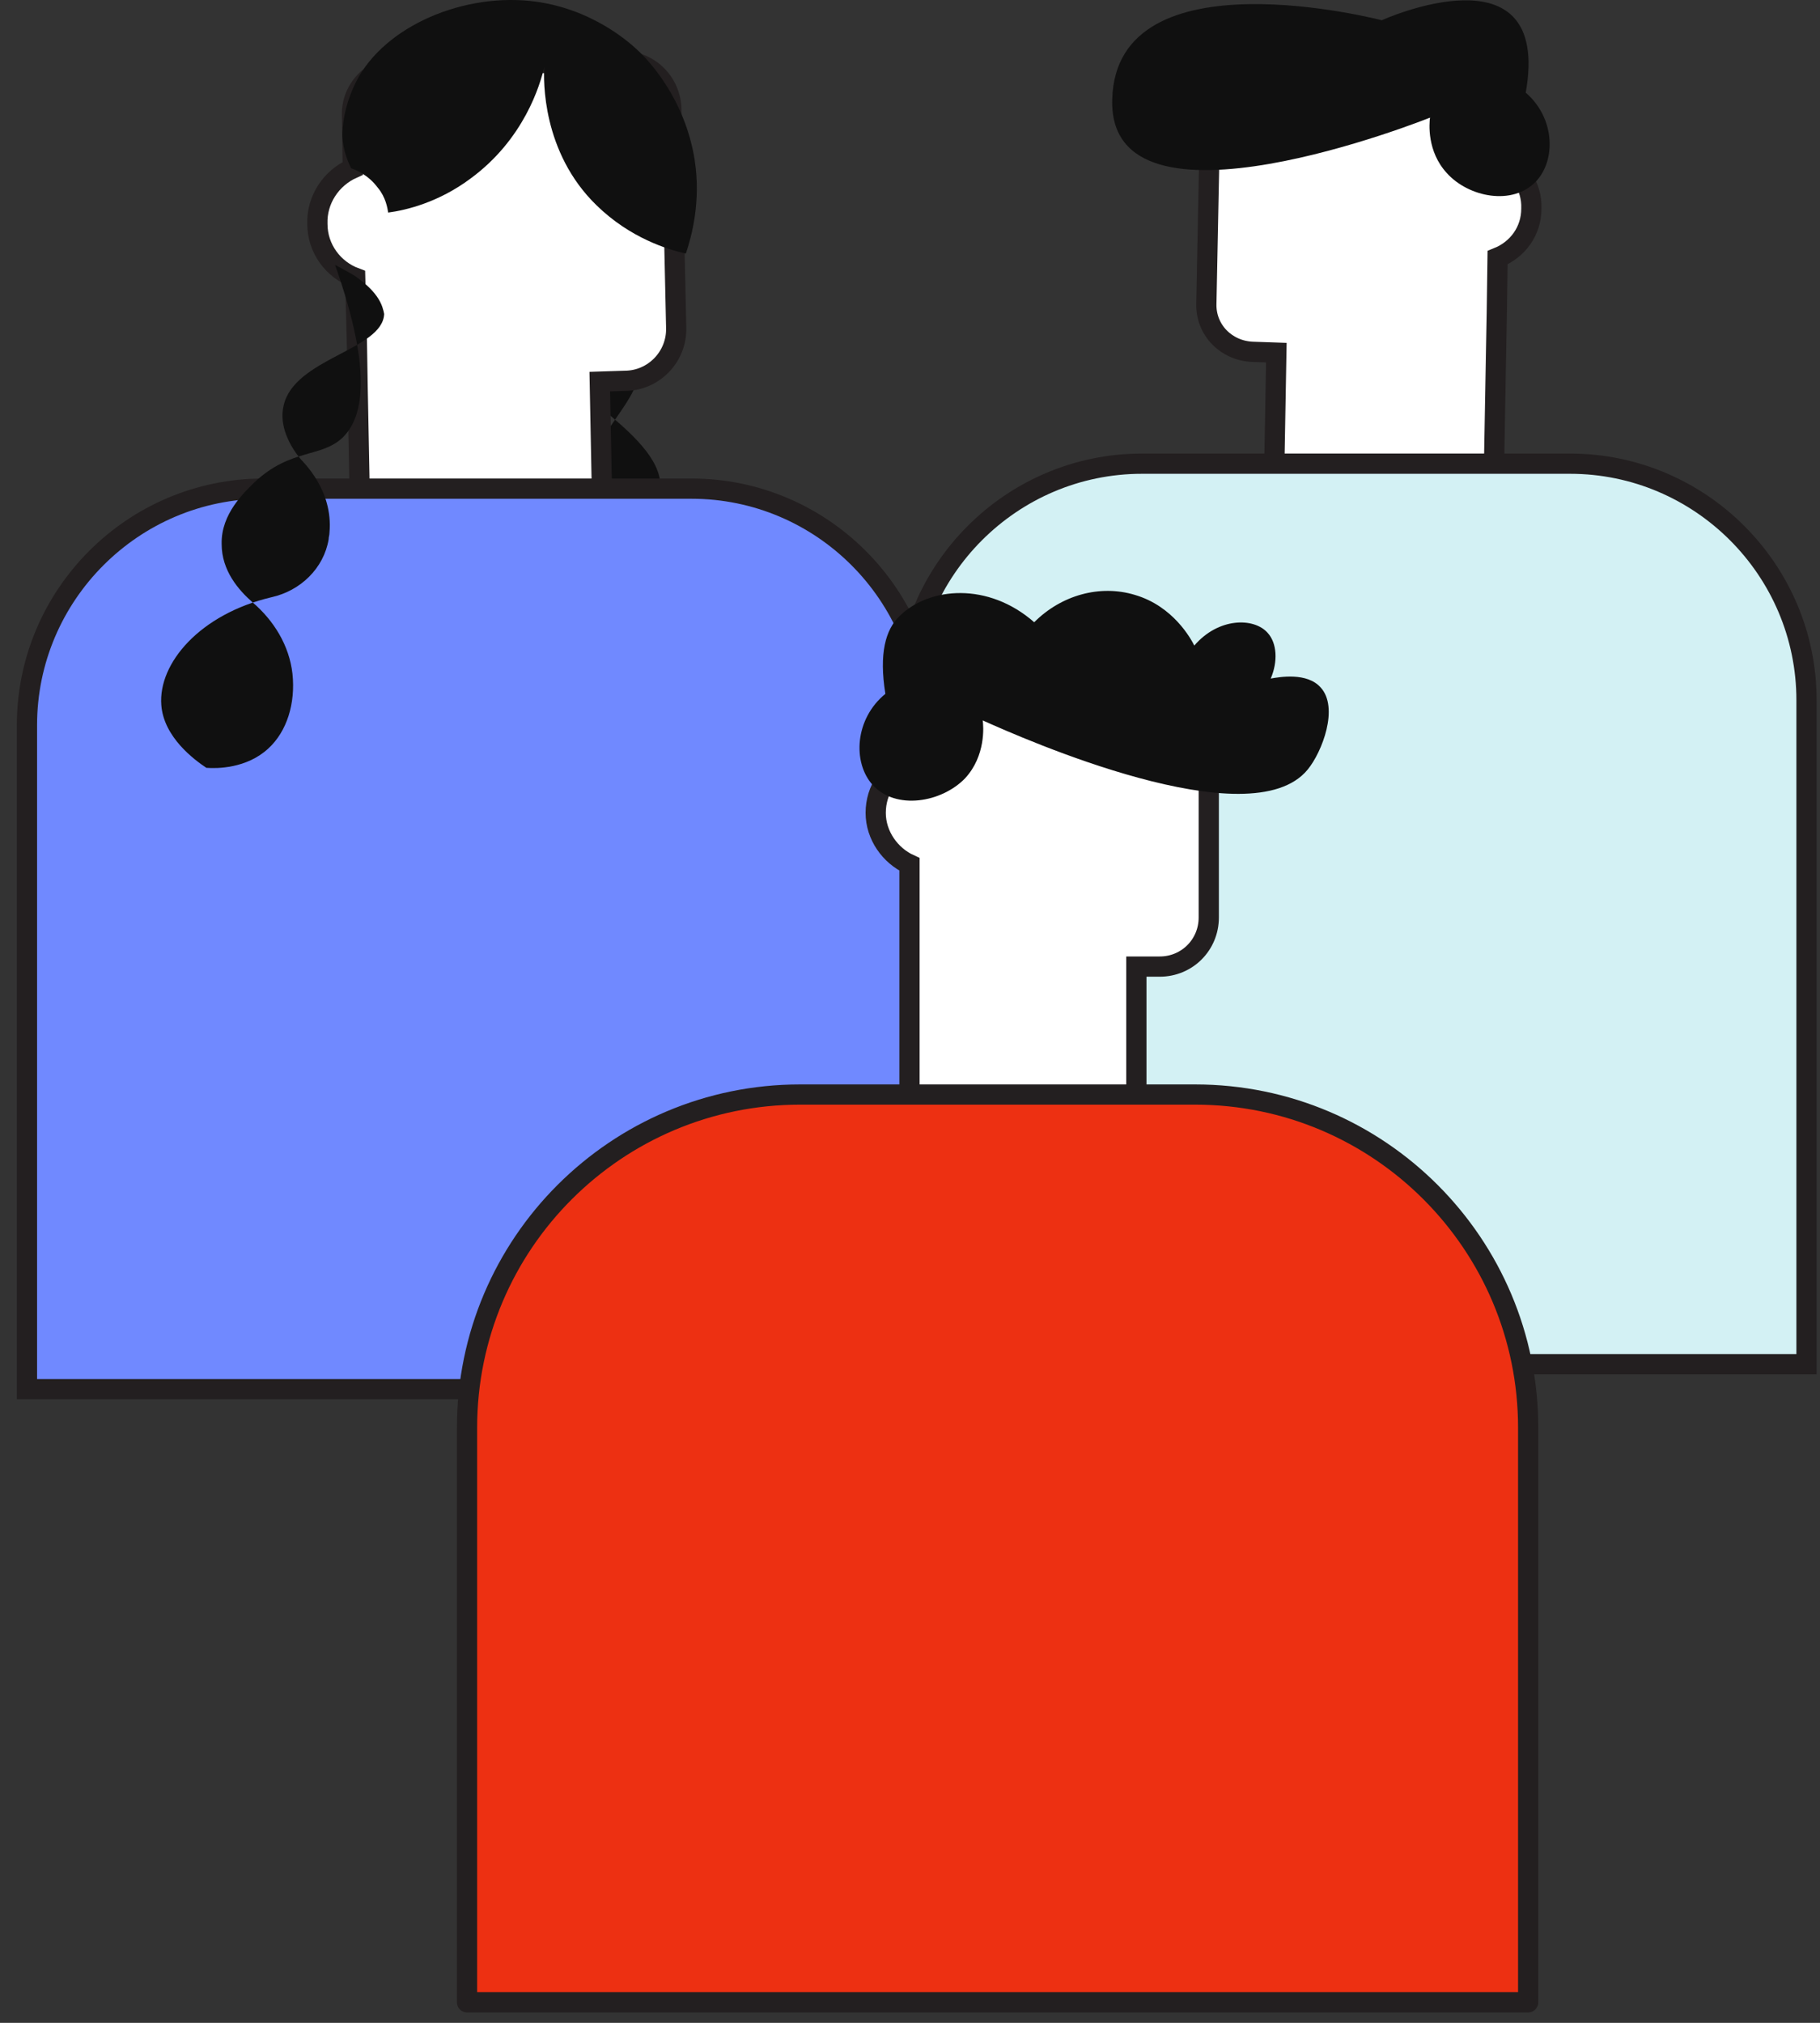 <svg width="90" height="100" viewBox="0 0 90 100" fill="none" xmlns="http://www.w3.org/2000/svg">
<rect x="0" y="0" width="90" height="100" fill="#333333" stroke="none"/>
<path d="M29.5 17.07C29.062 17.07 28.067 17.229 27.868 17.747C27.272 19.179 33 21.566 32.642 24.271C32.443 25.743 30.693 25.783 29.818 28.249C29.579 28.886 29.102 30.398 29.818 31.75C30.415 32.904 31.648 33.381 32.523 33.58C33.876 33.898 35.149 34.615 35.944 35.768C36.78 37.002 37.058 38.434 36.621 39.587C36.143 40.98 34.831 41.656 34.353 41.855C33.677 41.776 31.767 41.537 30.892 40.144C29.778 38.434 30.454 35.251 33.16 32.904C34.273 31.949 34.751 30.437 34.313 29.045C34.273 28.926 34.234 28.846 34.194 28.727C33.358 26.738 31.329 26.22 31.131 26.181C30.454 25.862 29.5 25.266 29.181 24.271C28.505 21.924 32.284 19.497 31.449 17.906C31.131 17.309 30.136 17.07 29.5 17.07Z" fill="#101010"/>
<path d="M15.695 11.069C15.655 9.875 16.372 8.801 17.446 8.323L17.406 5.698C17.366 4.385 18.44 3.311 19.753 3.271L30.773 3.032C32.086 2.993 33.16 4.067 33.2 5.38L33.438 16.201C33.478 17.633 32.324 18.826 30.892 18.826L29.659 18.866L29.898 31.079L17.923 31.318L17.684 19.105L17.645 16.757L17.565 13.734C16.491 13.336 15.695 12.302 15.695 11.069Z" fill="white" stroke="#231F20" stroke-miterlimit="10"/>
<path d="M26.914 3.308C26.715 4.183 25.92 6.888 23.254 8.837C21.703 9.991 20.111 10.389 19.196 10.508C19.156 10.27 19.077 9.752 18.679 9.275C18.202 8.639 17.605 8.4 17.366 8.32C17.207 8.002 16.968 7.445 16.928 6.729C16.928 6.729 16.889 5.615 17.486 4.302C18.719 1.478 22.618 -0.313 26.198 0.045C29.261 0.364 31.211 2.154 31.688 2.631C32.046 2.989 33.876 4.859 34.354 7.922C34.672 9.991 34.194 11.702 33.916 12.537C33.041 12.338 31.171 11.781 29.5 10.15C26.795 7.525 26.874 3.944 26.914 3.308Z" fill="#101010"/>
<path d="M75.727 10.312C75.767 9.198 75.091 8.243 74.136 7.845L74.216 3.31L59.894 3.031L59.655 15.006C59.615 16.319 60.65 17.353 61.962 17.393L63.116 17.433L62.917 28.532L73.778 28.731L73.977 17.632L74.017 15.483L74.056 12.738C75.051 12.341 75.727 11.425 75.727 10.312Z" fill="white" stroke="#231F20" stroke-miterlimit="10"/>
<path d="M70.715 5.815C70.715 5.815 54.762 12.22 55.001 4.9C55.199 -2.42 68.328 1.001 68.328 1.001C68.328 1.001 76.762 -2.818 75.449 4.581C76.881 5.815 76.961 7.883 75.966 8.958C74.812 10.191 72.624 9.753 71.55 8.56C70.556 7.486 70.675 6.093 70.715 5.815Z" fill="#101010"/>
<path d="M44.816 67.439H89.333V34.618C89.333 28.173 84.082 22.922 77.637 22.922H56.473C50.028 22.922 44.776 28.173 44.776 34.618V67.439H44.816Z" fill="#D3F1F4" stroke="#231F20" stroke-miterlimit="10"/>
<path d="M1.373 68.673H45.89V35.852C45.89 29.408 40.639 24.156 34.194 24.156H13.029C6.585 24.156 1.333 29.408 1.333 35.852V68.673H1.373Z" fill="#7089FF" stroke="#231F20" stroke-miterlimit="10"/>
<path d="M43.304 40.185C43.304 39.031 43.98 38.077 44.975 37.679V32.984H59.774V45.357C59.774 46.709 58.7 47.784 57.347 47.784H56.194V59.241H44.975V47.784V45.596V42.731C44.02 42.294 43.304 41.299 43.304 40.185Z" fill="white" stroke="#231F20" stroke-miterlimit="10"/>
<path d="M48.596 35.614C50.545 36.489 61.843 41.502 64.668 38.041C65.384 37.166 66.22 34.978 65.305 33.983C64.628 33.227 63.276 33.466 62.838 33.545C63.196 32.71 63.156 31.795 62.679 31.278C62.003 30.522 60.252 30.522 59.059 31.914C58.9 31.596 58.024 29.965 56.115 29.408C54.404 28.891 52.494 29.408 51.142 30.761C48.874 28.772 45.97 29.01 44.498 30.442C43.782 31.119 43.464 32.312 43.782 34.301C42.27 35.535 42.151 37.683 43.146 38.797C44.299 40.07 46.567 39.672 47.721 38.479C48.755 37.365 48.636 35.893 48.596 35.614Z" fill="#101010"/>
<path d="M17.565 13.651C17.247 13.452 16.928 13.293 16.57 13.094C18.52 18.624 17.883 20.732 16.928 21.647C15.854 22.642 14.382 22.164 12.592 23.835C12.114 24.312 10.921 25.387 10.961 26.898C10.961 28.211 11.796 29.166 12.473 29.763C13.547 30.678 14.303 31.911 14.462 33.303C14.621 34.776 14.183 36.168 13.268 37.003C12.194 37.998 10.722 37.998 10.205 37.958C9.608 37.56 8.096 36.446 7.977 34.855C7.818 32.786 9.887 30.36 13.427 29.524C14.86 29.206 16.013 28.092 16.252 26.66C16.252 26.54 16.292 26.461 16.292 26.341C16.491 24.193 14.939 22.801 14.82 22.642C14.342 22.045 13.786 21.05 14.024 20.056C14.541 17.709 18.918 17.311 18.997 15.521C18.918 15.123 18.758 14.486 17.565 13.651Z" fill="#101010"/>
<path d="M23.134 98.985H75.569V70.579C75.569 61.509 68.209 54.109 59.098 54.109H39.565C30.494 54.109 23.095 61.469 23.095 70.579V98.985H23.134Z" fill="#ED3012" stroke="#231F20" stroke-miterlimit="10" stroke-linejoin="round"/>
</svg>
